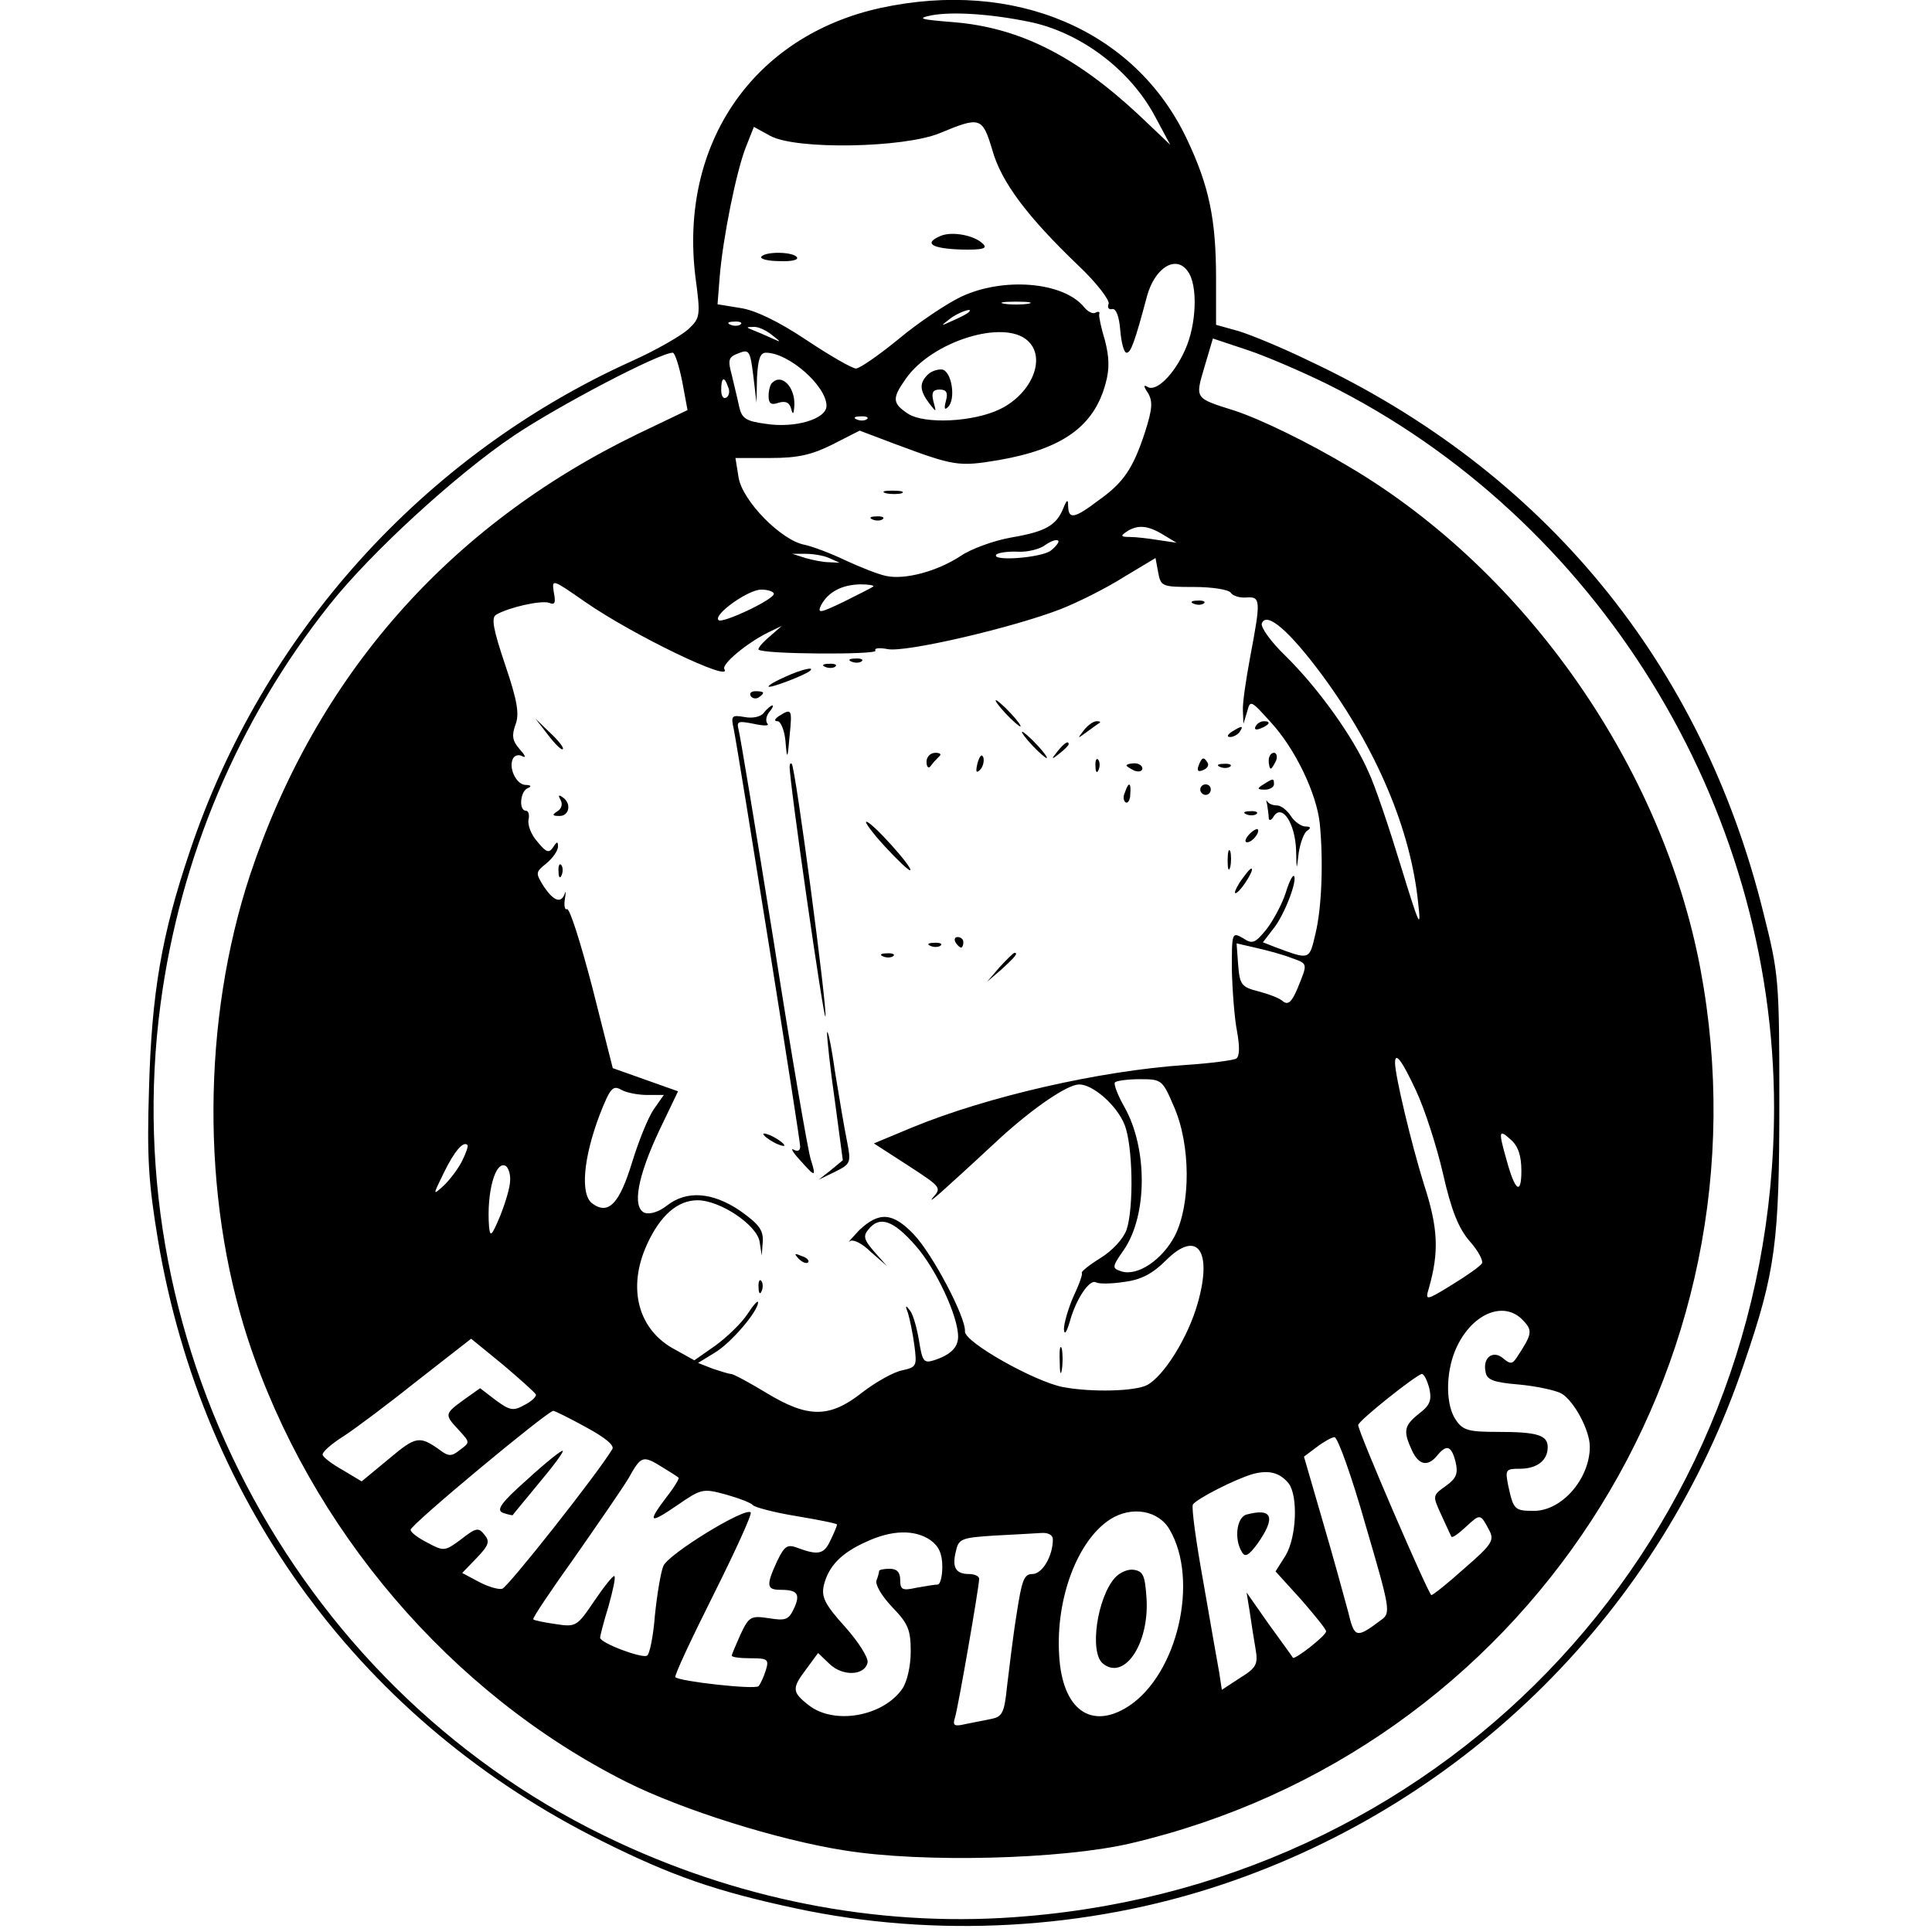 <?xml version="1.0" standalone="no"?>
<!DOCTYPE svg PUBLIC "-//W3C//DTD SVG 20010904//EN"
 "http://www.w3.org/TR/2001/REC-SVG-20010904/DTD/svg10.dtd">
<svg version="1.0" xmlns="http://www.w3.org/2000/svg"
 width="367pt" height="367pt" viewBox="0 0 367 367"
 preserveAspectRatio="xMidYMid meet">
<g transform="translate(0,367) scale(0.1,-0.1)"
fill="#000000" stroke="none">
<path d="M1673 3655 c-242 -53 -383 -258 -352 -511 10 -74 9 -78 -13 -99 -13
-12 -61 -40 -108 -61 -396 -179 -702 -519 -840 -933 -53 -157 -72 -267 -77
-451 -4 -129 -1 -176 17 -285 85 -505 391 -918 845 -1143 132 -66 217 -95 366
-127 266 -57 553 -41 810 45 467 156 835 523 992 990 60 175 67 231 67 497 0
231 -1 243 -30 358 -117 475 -417 840 -862 1049 -51 25 -112 50 -135 57 l-43
12 0 88 c0 112 -13 176 -56 266 -98 206 -326 303 -581 248z m280 -26 c97 -19
193 -90 241 -180 l29 -54 -59 56 c-121 113 -228 167 -354 177 -63 5 -69 7 -40
13 39 7 109 3 183 -12z m-68 -244 c17 -61 67 -127 163 -219 35 -33 60 -66 58
-73 -3 -7 0 -12 7 -10 7 1 13 -14 15 -40 2 -24 7 -43 12 -43 8 0 15 18 39 108
15 54 55 78 77 47 20 -26 17 -102 -5 -150 -21 -47 -55 -80 -71 -70 -8 5 -8 1
1 -12 9 -16 8 -30 -6 -74 -23 -70 -41 -96 -89 -130 -45 -34 -56 -36 -57 -11 0
14 -2 14 -9 -3 -13 -33 -34 -45 -99 -56 -34 -6 -77 -22 -96 -35 -44 -29 -106
-46 -142 -38 -15 3 -50 17 -78 30 -27 13 -62 26 -76 29 -45 8 -119 84 -126
128 l-6 37 67 0 c52 0 78 6 118 26 l51 26 66 -25 c113 -42 121 -44 198 -31
121 21 181 64 203 145 8 28 7 51 -1 82 -7 23 -12 46 -11 50 2 5 -2 6 -7 3 -5
-3 -15 2 -22 11 -40 48 -154 57 -234 19 -27 -13 -81 -49 -118 -80 -38 -31 -74
-56 -81 -56 -7 0 -49 24 -94 54 -54 36 -98 57 -126 61 l-43 7 4 51 c6 75 32
203 50 248 l15 38 31 -17 c49 -27 254 -23 322 5 77 32 81 31 100 -32z m68
-292 c-13 -2 -33 -2 -45 0 -13 2 -3 4 22 4 25 0 35 -2 23 -4z m-114 -17 c-2
-2 -15 -9 -29 -15 -24 -11 -24 -11 -6 3 16 13 49 24 35 12z m-432 -22 c-3 -3
-12 -4 -19 -1 -8 3 -5 6 6 6 11 1 17 -2 13 -5z m59 -20 c19 -15 19 -15 -1 -6
-11 5 -27 12 -35 15 -13 5 -13 6 1 6 8 1 24 -6 35 -15z m486 -11 c36 -32 9
-100 -52 -130 -51 -25 -144 -29 -175 -9 -30 20 -31 29 -4 67 50 71 186 113
231 72z m568 -82 c514 -255 850 -799 850 -1376 -1 -809 -609 -1467 -1420
-1535 -262 -23 -530 26 -775 140 -601 278 -958 933 -870 1593 37 278 148 540
320 757 79 100 243 250 352 323 85 57 276 157 301 157 4 0 12 -25 18 -55 l10
-54 -96 -46 c-358 -174 -609 -459 -735 -837 -91 -276 -93 -609 -4 -882 118
-360 385 -673 719 -841 106 -53 287 -110 414 -130 149 -24 412 -17 542 13 750
175 1226 905 1084 1662 -72 382 -330 753 -665 952 -80 48 -171 92 -220 108
-76 24 -75 22 -57 83 l16 54 66 -22 c36 -12 103 -41 150 -64z m-1082 12 c2 35
6 47 17 47 43 0 115 -63 115 -101 0 -25 -60 -43 -116 -34 -37 5 -45 10 -50 33
-3 15 -10 42 -14 60 -8 29 -6 34 13 41 20 8 22 5 28 -43 l6 -51 1 48z m-55
-18 c4 -8 2 -17 -3 -20 -6 -4 -10 3 -10 14 0 25 6 27 13 6z m264 -61 c-3 -3
-12 -4 -19 -1 -8 3 -5 6 6 6 11 1 17 -2 13 -5z m563 -220 l25 -15 -34 5 c-18
3 -43 6 -55 6 -17 0 -18 2 -6 10 21 14 41 12 70 -6z m-214 -30 c-19 -14 -116
-21 -103 -7 4 3 22 6 41 5 18 -1 42 5 52 13 10 7 21 11 24 8 3 -2 -4 -11 -14
-19z m-421 -14 l20 -9 -20 1 c-11 0 -31 4 -45 8 l-25 8 25 0 c14 0 34 -3 45
-8z m693 -55 c35 0 66 -5 70 -11 4 -6 17 -10 30 -9 27 2 27 -6 7 -112 -8 -43
-15 -89 -14 -103 l1 -25 7 23 c6 23 7 22 45 -20 47 -51 87 -136 93 -192 7 -71
4 -159 -8 -209 -12 -51 -10 -51 -77 -26 l-23 9 20 26 c21 26 46 92 39 100 -3
2 -10 -13 -16 -33 -7 -21 -23 -51 -36 -68 -22 -27 -27 -29 -45 -17 -21 12 -21
10 -21 -60 1 -40 5 -93 10 -118 5 -28 5 -47 -2 -51 -5 -3 -49 -9 -96 -12 -163
-11 -377 -60 -520 -119 l-72 -30 65 -42 c63 -41 64 -42 47 -61 -9 -11 6 1 33
26 28 25 72 66 98 90 62 56 125 99 147 99 26 0 71 -39 86 -76 16 -39 18 -158
4 -200 -6 -17 -27 -40 -50 -54 -21 -13 -37 -26 -35 -28 2 -2 -5 -22 -16 -45
-10 -23 -18 -51 -18 -62 1 -12 5 -6 11 14 12 44 38 82 50 75 5 -3 29 -3 54 1
32 4 54 16 79 41 59 59 89 19 60 -82 -18 -64 -64 -138 -96 -155 -23 -12 -105
-14 -159 -4 -54 10 -189 86 -187 106 2 26 -61 146 -97 184 -40 42 -66 44 -104
8 -15 -16 -23 -25 -18 -21 6 5 24 -4 40 -20 l31 -27 -24 27 c-20 23 -22 30
-11 43 21 26 47 17 89 -31 39 -44 81 -134 81 -173 0 -21 -15 -35 -46 -45 -19
-6 -22 -2 -28 36 -4 24 -11 50 -17 58 -9 12 -10 11 -4 -5 3 -10 9 -38 12 -61
5 -39 4 -41 -23 -47 -16 -3 -50 -22 -76 -42 -62 -49 -103 -49 -182 -1 -33 20
-63 36 -67 36 -4 0 -20 5 -35 10 l-28 11 31 19 c31 18 83 79 83 96 0 5 -9 -5
-20 -22 -11 -17 -39 -44 -61 -60 l-40 -28 -36 20 c-71 37 -92 117 -54 200 25
55 58 84 96 84 43 0 113 -47 118 -79 l4 -26 2 27 c1 22 -8 33 -43 58 -53 36
-102 39 -139 10 -15 -12 -32 -17 -42 -14 -25 10 -14 69 28 158 l35 73 -62 22
-62 22 -39 154 c-22 84 -43 151 -48 148 -4 -2 -6 6 -4 19 2 12 2 17 0 11 -7
-20 -21 -15 -40 13 -16 26 -16 27 5 44 12 10 22 24 22 32 0 10 -2 10 -9 -1 -8
-12 -13 -11 -30 10 -12 13 -19 32 -17 42 2 9 0 17 -5 17 -14 0 -11 38 4 43 7
3 6 6 -5 6 -18 1 -33 34 -23 51 4 6 12 7 18 3 7 -3 4 3 -6 14 -14 16 -15 26
-8 46 8 20 4 45 -19 113 -23 68 -27 90 -18 96 23 14 85 28 101 23 11 -5 13 0
9 20 -4 26 -3 25 59 -18 92 -64 282 -155 265 -128 -6 9 43 50 84 70 l25 12
-24 -21 c-13 -11 -22 -22 -20 -24 9 -9 227 -10 222 -2 -3 5 7 6 23 3 34 -7
239 41 329 76 33 13 87 40 120 61 l60 36 5 -27 c5 -27 7 -28 68 -28z m-609 1
c-2 -2 -28 -15 -56 -29 -46 -22 -51 -23 -43 -6 14 25 39 38 74 39 16 0 27 -2
25 -4z m-189 -14 c0 -11 -98 -57 -105 -50 -11 10 56 58 81 58 13 0 24 -4 24
-8z m1042 -155 c103 -140 168 -293 182 -433 6 -52 2 -43 -33 71 -22 72 -49
153 -62 180 -29 66 -95 158 -157 219 -28 27 -48 55 -45 62 9 23 52 -14 115
-99z m-58 -537 c31 -11 30 -10 11 -57 -11 -26 -18 -33 -28 -25 -6 6 -28 14
-47 19 -32 8 -35 13 -38 50 l-3 41 39 -9 c22 -5 51 -13 66 -19z m236 -252 c16
-34 39 -105 51 -157 16 -71 30 -105 51 -129 16 -18 26 -37 23 -42 -3 -5 -28
-23 -56 -40 -50 -31 -52 -31 -45 -8 20 70 18 115 -9 198 -24 77 -55 207 -55
231 0 22 13 5 40 -53z m-460 -30 c32 -73 32 -185 2 -245 -24 -46 -71 -78 -102
-68 -18 6 -18 8 5 41 45 66 45 193 1 271 -13 23 -21 44 -18 47 3 3 24 6 47 6
42 0 43 -1 65 -52z m-1000 22 l31 0 -19 -27 c-11 -16 -29 -61 -41 -100 -24
-79 -45 -102 -76 -79 -23 17 -17 86 14 168 20 51 25 57 41 48 10 -6 33 -10 50
-10z m1660 -144 c0 -47 -12 -39 -28 20 -16 56 -15 60 8 39 14 -12 20 -31 20
-59z m-2013 17 c-8 -15 -24 -36 -35 -46 -20 -18 -20 -18 1 25 20 41 37 61 45
53 2 -2 -3 -16 -11 -32z m92 -36 c0 -12 -9 -42 -19 -67 -16 -38 -19 -41 -21
-20 -5 64 12 127 32 115 5 -4 9 -16 8 -28z m1925 -266 c18 -19 16 -26 -13 -70
-8 -12 -12 -13 -26 -1 -19 16 -39 1 -33 -26 2 -15 15 -20 63 -24 33 -3 70 -11
81 -17 24 -14 54 -70 54 -101 0 -61 -53 -122 -106 -122 -37 0 -39 2 -49 48 -6
30 -5 32 22 32 33 0 53 16 53 41 0 23 -20 29 -95 29 -55 0 -66 3 -79 22 -20
28 -20 88 -2 132 29 70 93 98 130 57z m-1876 -140 c1 -4 -8 -13 -22 -20 -21
-12 -28 -10 -54 9 l-30 23 -31 -22 c-37 -27 -37 -28 -9 -58 21 -23 21 -23 2
-37 -16 -13 -22 -13 -39 0 -38 27 -45 26 -96 -17 l-52 -43 -35 21 c-20 11 -37
24 -39 29 -2 5 16 21 40 36 23 15 87 63 142 107 l100 78 60 -49 c33 -28 61
-53 63 -57z m1697 12 c5 -22 2 -32 -19 -48 -29 -23 -31 -33 -14 -70 13 -28 30
-32 48 -10 18 22 27 19 35 -12 5 -22 2 -31 -19 -46 -25 -18 -25 -18 -8 -55 9
-20 18 -39 19 -41 2 -3 14 6 28 19 27 25 27 25 44 -7 10 -19 5 -27 -47 -72
-31 -28 -60 -51 -63 -51 -5 0 -139 310 -139 323 0 8 112 97 121 97 4 0 10 -12
14 -27z m-1602 -74 c37 -20 55 -35 50 -42 -29 -48 -199 -263 -209 -265 -7 -2
-27 4 -44 13 l-32 17 27 28 c24 25 26 32 15 45 -11 14 -16 13 -44 -9 -31 -23
-33 -23 -63 -7 -18 9 -33 20 -33 25 -2 8 259 225 271 226 3 0 31 -14 62 -31z
m1481 -186 c47 -160 48 -167 30 -180 -48 -36 -51 -35 -63 15 -7 26 -28 103
-48 171 l-36 124 24 18 c13 10 29 19 34 19 6 0 33 -75 59 -167z m-1336 110
c15 -9 29 -18 31 -20 2 -1 -8 -18 -23 -37 -37 -49 -33 -52 21 -15 45 31 48 32
92 20 25 -7 48 -16 51 -20 3 -4 40 -14 83 -21 42 -7 77 -14 77 -16 0 -2 -5
-15 -12 -29 -12 -27 -23 -30 -61 -16 -21 8 -26 6 -41 -25 -21 -46 -20 -54 7
-54 32 0 38 -8 25 -36 -10 -21 -16 -23 -47 -18 -34 5 -38 4 -54 -30 -9 -20
-17 -39 -17 -41 0 -3 16 -5 36 -5 32 0 35 -2 29 -22 -4 -13 -10 -26 -14 -31
-7 -7 -150 9 -158 17 -3 2 30 72 72 156 42 84 74 154 71 157 -10 11 -158 -80
-166 -102 -5 -12 -12 -55 -16 -94 -3 -39 -10 -74 -15 -76 -9 -6 -89 24 -89 34
0 4 7 31 16 60 8 29 14 55 11 57 -2 2 -19 -19 -38 -47 -33 -49 -35 -50 -74
-44 -21 3 -41 7 -42 9 -2 2 33 54 78 117 44 63 91 131 103 151 24 43 27 44 64
21z m1190 -31 c18 -24 15 -102 -6 -137 l-19 -30 49 -54 c26 -30 48 -57 47 -60
0 -8 -59 -54 -63 -50 -1 2 -22 31 -46 64 l-42 60 6 -37 c3 -21 8 -53 11 -70 5
-29 2 -36 -29 -55 l-35 -23 -5 33 c-3 17 -17 95 -30 171 -14 77 -23 143 -20
148 7 11 82 49 114 58 30 8 51 3 68 -18z m-226 -88 c56 -96 15 -274 -78 -335
-71 -46 -126 -7 -132 96 -7 109 35 219 97 259 41 26 92 17 113 -20z m-454 -20
c15 -11 22 -25 22 -50 0 -19 -4 -34 -9 -34 -5 0 -23 -3 -40 -6 -27 -6 -31 -4
-31 15 0 14 -6 21 -20 21 -11 0 -20 -2 -20 -4 0 -2 -2 -11 -5 -18 -3 -8 10
-30 30 -51 30 -31 35 -43 35 -84 0 -28 -7 -58 -16 -71 -37 -53 -130 -69 -178
-31 -32 25 -32 32 -4 69 l22 30 22 -21 c25 -24 67 -22 72 3 2 9 -18 40 -43 68
-39 43 -45 57 -40 79 9 36 33 61 80 82 49 23 93 24 123 3z m232 2 c0 -32 -20
-66 -39 -66 -16 0 -20 -12 -30 -77 -7 -43 -14 -104 -18 -136 -5 -50 -9 -58
-29 -62 -13 -3 -36 -7 -50 -10 -21 -5 -25 -3 -20 12 6 19 46 249 46 264 0 5
-9 9 -19 9 -26 0 -33 13 -25 44 5 23 11 25 72 29 37 2 77 4 90 5 13 1 22 -4
22 -12z"/>
<path d="M1787 3222 c-33 -14 -18 -24 38 -26 42 -1 52 2 42 11 -16 16 -58 24
-80 15z"/>
<path d="M1446 3182 c-2 -4 13 -8 35 -8 21 -1 36 2 33 7 -6 11 -61 12 -68 1z"/>
<path d="M1683 2733 c9 -2 23 -2 30 0 6 3 -1 5 -18 5 -16 0 -22 -2 -12 -5z"/>
<path d="M1658 2683 c7 -3 16 -2 19 1 4 3 -2 6 -13 5 -11 0 -14 -3 -6 -6z"/>
<path d="M1762 2958 c-16 -16 -15 -30 3 -54 14 -18 14 -18 8 4 -4 16 -1 22 12
22 13 0 16 -6 12 -21 -4 -15 -3 -19 4 -12 15 15 7 67 -11 71 -9 1 -21 -3 -28
-10z"/>
<path d="M1467 2943 c-4 -3 -7 -15 -7 -25 0 -15 5 -18 19 -13 14 4 21 0 24
-12 3 -12 5 -10 6 8 1 34 -24 60 -42 42z"/>
<path d="M2268 2523 c7 -3 16 -2 19 1 4 3 -2 6 -13 5 -11 0 -14 -3 -6 -6z"/>
<path d="M1618 2413 c7 -3 16 -2 19 1 4 3 -2 6 -13 5 -11 0 -14 -3 -6 -6z"/>
<path d="M1568 2403 c7 -3 16 -2 19 1 4 3 -2 6 -13 5 -11 0 -14 -3 -6 -6z"/>
<path d="M1493 2385 c-18 -8 -33 -16 -33 -19 0 -5 71 22 79 30 9 8 -15 3 -46
-11z"/>
<path d="M1426 2348 c3 -5 10 -6 15 -3 13 9 11 12 -6 12 -8 0 -12 -4 -9 -9z"/>
<path d="M1910 2315 c13 -14 26 -25 28 -25 3 0 -5 11 -18 25 -13 14 -26 25
-28 25 -3 0 5 -11 18 -25z"/>
<path d="M1451 2316 c-6 -8 -22 -11 -37 -8 -24 4 -26 3 -20 -24 9 -45 126
-777 126 -792 0 -8 -5 -10 -12 -6 -7 4 -2 -5 11 -19 30 -34 32 -34 21 1 -5 15
-37 200 -70 412 -34 212 -64 393 -67 404 -4 16 -1 17 29 11 18 -4 30 -4 26 0
-4 5 -3 14 3 22 6 7 9 13 6 13 -2 0 -10 -6 -16 -14z"/>
<path d="M1480 2310 c-9 -6 -10 -10 -3 -10 6 0 13 -17 15 -37 3 -37 4 -37 8
10 5 50 4 52 -20 37z"/>
<path d="M1041 2274 c13 -17 26 -30 28 -27 3 2 -8 16 -24 31 l-28 27 24 -31z"/>
<path d="M2059 2283 c-13 -17 -13 -17 6 -3 11 8 22 16 24 17 2 2 0 3 -6 3 -6
0 -17 -8 -24 -17z"/>
<path d="M2385 2290 c-3 -6 1 -7 9 -4 18 7 21 14 7 14 -6 0 -13 -4 -16 -10z"/>
<path d="M2340 2280 c-9 -6 -10 -10 -3 -10 6 0 15 5 18 10 8 12 4 12 -15 0z"/>
<path d="M1960 2255 c13 -14 26 -25 28 -25 3 0 -5 11 -18 25 -13 14 -26 25
-28 25 -3 0 5 -11 18 -25z"/>
<path d="M2009 2243 c-13 -16 -12 -17 4 -4 9 7 17 15 17 17 0 8 -8 3 -21 -13z"/>
<path d="M1760 2223 c0 -10 4 -14 8 -8 4 6 11 13 16 18 5 4 2 7 -7 7 -10 0
-17 -8 -17 -17z"/>
<path d="M1857 2221 c-4 -17 -3 -21 5 -13 5 5 8 16 6 23 -3 8 -7 3 -11 -10z"/>
<path d="M2410 2225 c0 -8 2 -15 4 -15 2 0 6 7 10 15 3 8 1 15 -4 15 -6 0 -10
-7 -10 -15z"/>
<path d="M2081 2214 c0 -11 3 -14 6 -6 3 7 2 16 -1 19 -3 4 -6 -2 -5 -13z"/>
<path d="M2277 2216 c-4 -10 -1 -13 8 -9 8 3 12 9 9 14 -7 12 -11 11 -17 -5z"/>
<path d="M1500 2214 c-1 -26 65 -484 68 -475 4 12 -57 474 -64 480 -2 2 -4 0
-4 -5z"/>
<path d="M2140 2216 c0 -2 7 -6 15 -10 8 -3 15 -1 15 4 0 6 -7 10 -15 10 -8 0
-15 -2 -15 -4z"/>
<path d="M2318 2213 c7 -3 16 -2 19 1 4 3 -2 6 -13 5 -11 0 -14 -3 -6 -6z"/>
<path d="M2400 2180 c-13 -8 -12 -10 3 -10 9 0 17 5 17 10 0 12 -1 12 -20 0z"/>
<path d="M2137 2165 c-4 -8 -3 -16 1 -19 4 -3 9 4 9 15 2 23 -3 25 -10 4z"/>
<path d="M2280 2170 c0 -5 5 -10 10 -10 6 0 10 5 10 10 0 6 -4 10 -10 10 -5 0
-10 -4 -10 -10z"/>
<path d="M1065 2150 c4 -7 2 -16 -6 -21 -11 -7 -10 -9 4 -9 19 0 23 25 5 36
-7 5 -8 3 -3 -6z"/>
<path d="M2407 2142 c1 -8 3 -19 3 -25 0 -7 5 -6 10 3 16 23 40 -14 42 -64 1
-41 1 -41 5 -6 3 19 10 38 16 42 8 5 7 8 -3 8 -8 0 -21 9 -28 20 -7 11 -19 20
-26 20 -8 0 -16 3 -19 8 -2 4 -2 1 0 -6z"/>
<path d="M2368 2123 c7 -3 16 -2 19 1 4 3 -2 6 -13 5 -11 0 -14 -3 -6 -6z"/>
<path d="M1681 2062 c24 -26 46 -47 48 -45 6 4 -72 91 -83 92 -5 1 11 -21 35
-47z"/>
<path d="M2372 2084 c-7 -8 -8 -14 -3 -14 10 0 25 19 20 25 -2 1 -10 -3 -17
-11z"/>
<path d="M2332 2035 c0 -16 2 -22 5 -12 2 9 2 23 0 30 -3 6 -5 -1 -5 -18z"/>
<path d="M1061 2014 c0 -11 3 -14 6 -6 3 7 2 16 -1 19 -3 4 -6 -2 -5 -13z"/>
<path d="M2355 1994 c-9 -15 -12 -23 -6 -20 11 7 35 46 28 46 -3 0 -12 -12
-22 -26z"/>
<path d="M1815 1880 c3 -5 8 -10 11 -10 2 0 4 5 4 10 0 6 -5 10 -11 10 -5 0
-7 -4 -4 -10z"/>
<path d="M1768 1873 c7 -3 16 -2 19 1 4 3 -2 6 -13 5 -11 0 -14 -3 -6 -6z"/>
<path d="M1678 1853 c7 -3 16 -2 19 1 4 3 -2 6 -13 5 -11 0 -14 -3 -6 -6z"/>
<path d="M1899 1833 l-24 -28 28 24 c25 23 32 31 24 31 -2 0 -14 -12 -28 -27z"/>
<path d="M1571 1708 c0 -10 6 -68 15 -130 l15 -112 -23 -19 -23 -18 31 15 c30
15 31 17 23 58 -5 24 -15 84 -23 133 -7 50 -14 82 -15 73z"/>
<path d="M1450 1516 c0 -3 9 -10 20 -16 11 -6 20 -8 20 -6 0 3 -9 10 -20 16
-11 6 -20 8 -20 6z"/>
<path d="M1517 1279 c7 -7 15 -10 18 -7 3 3 -2 9 -12 12 -14 6 -15 5 -6 -5z"/>
<path d="M1441 1224 c0 -11 3 -14 6 -6 3 7 2 16 -1 19 -3 4 -6 -2 -5 -13z"/>
<path d="M2013 1085 c0 -22 2 -30 4 -17 2 12 2 30 0 40 -3 9 -5 -1 -4 -23z"/>
<path d="M1002 860 c-52 -46 -60 -59 -46 -64 9 -3 18 -5 18 -4 1 2 24 29 50
61 27 32 47 59 45 61 -2 2 -32 -22 -67 -54z"/>
<path d="M2368 793 c-19 -5 -24 -47 -9 -71 6 -11 13 -7 30 16 35 50 28 68 -21
55z"/>
<path d="M2118 673 c-34 -38 -49 -142 -23 -163 40 -33 88 36 83 123 -3 44 -6
52 -24 55 -11 2 -27 -5 -36 -15z"/>
</g>
</svg>

